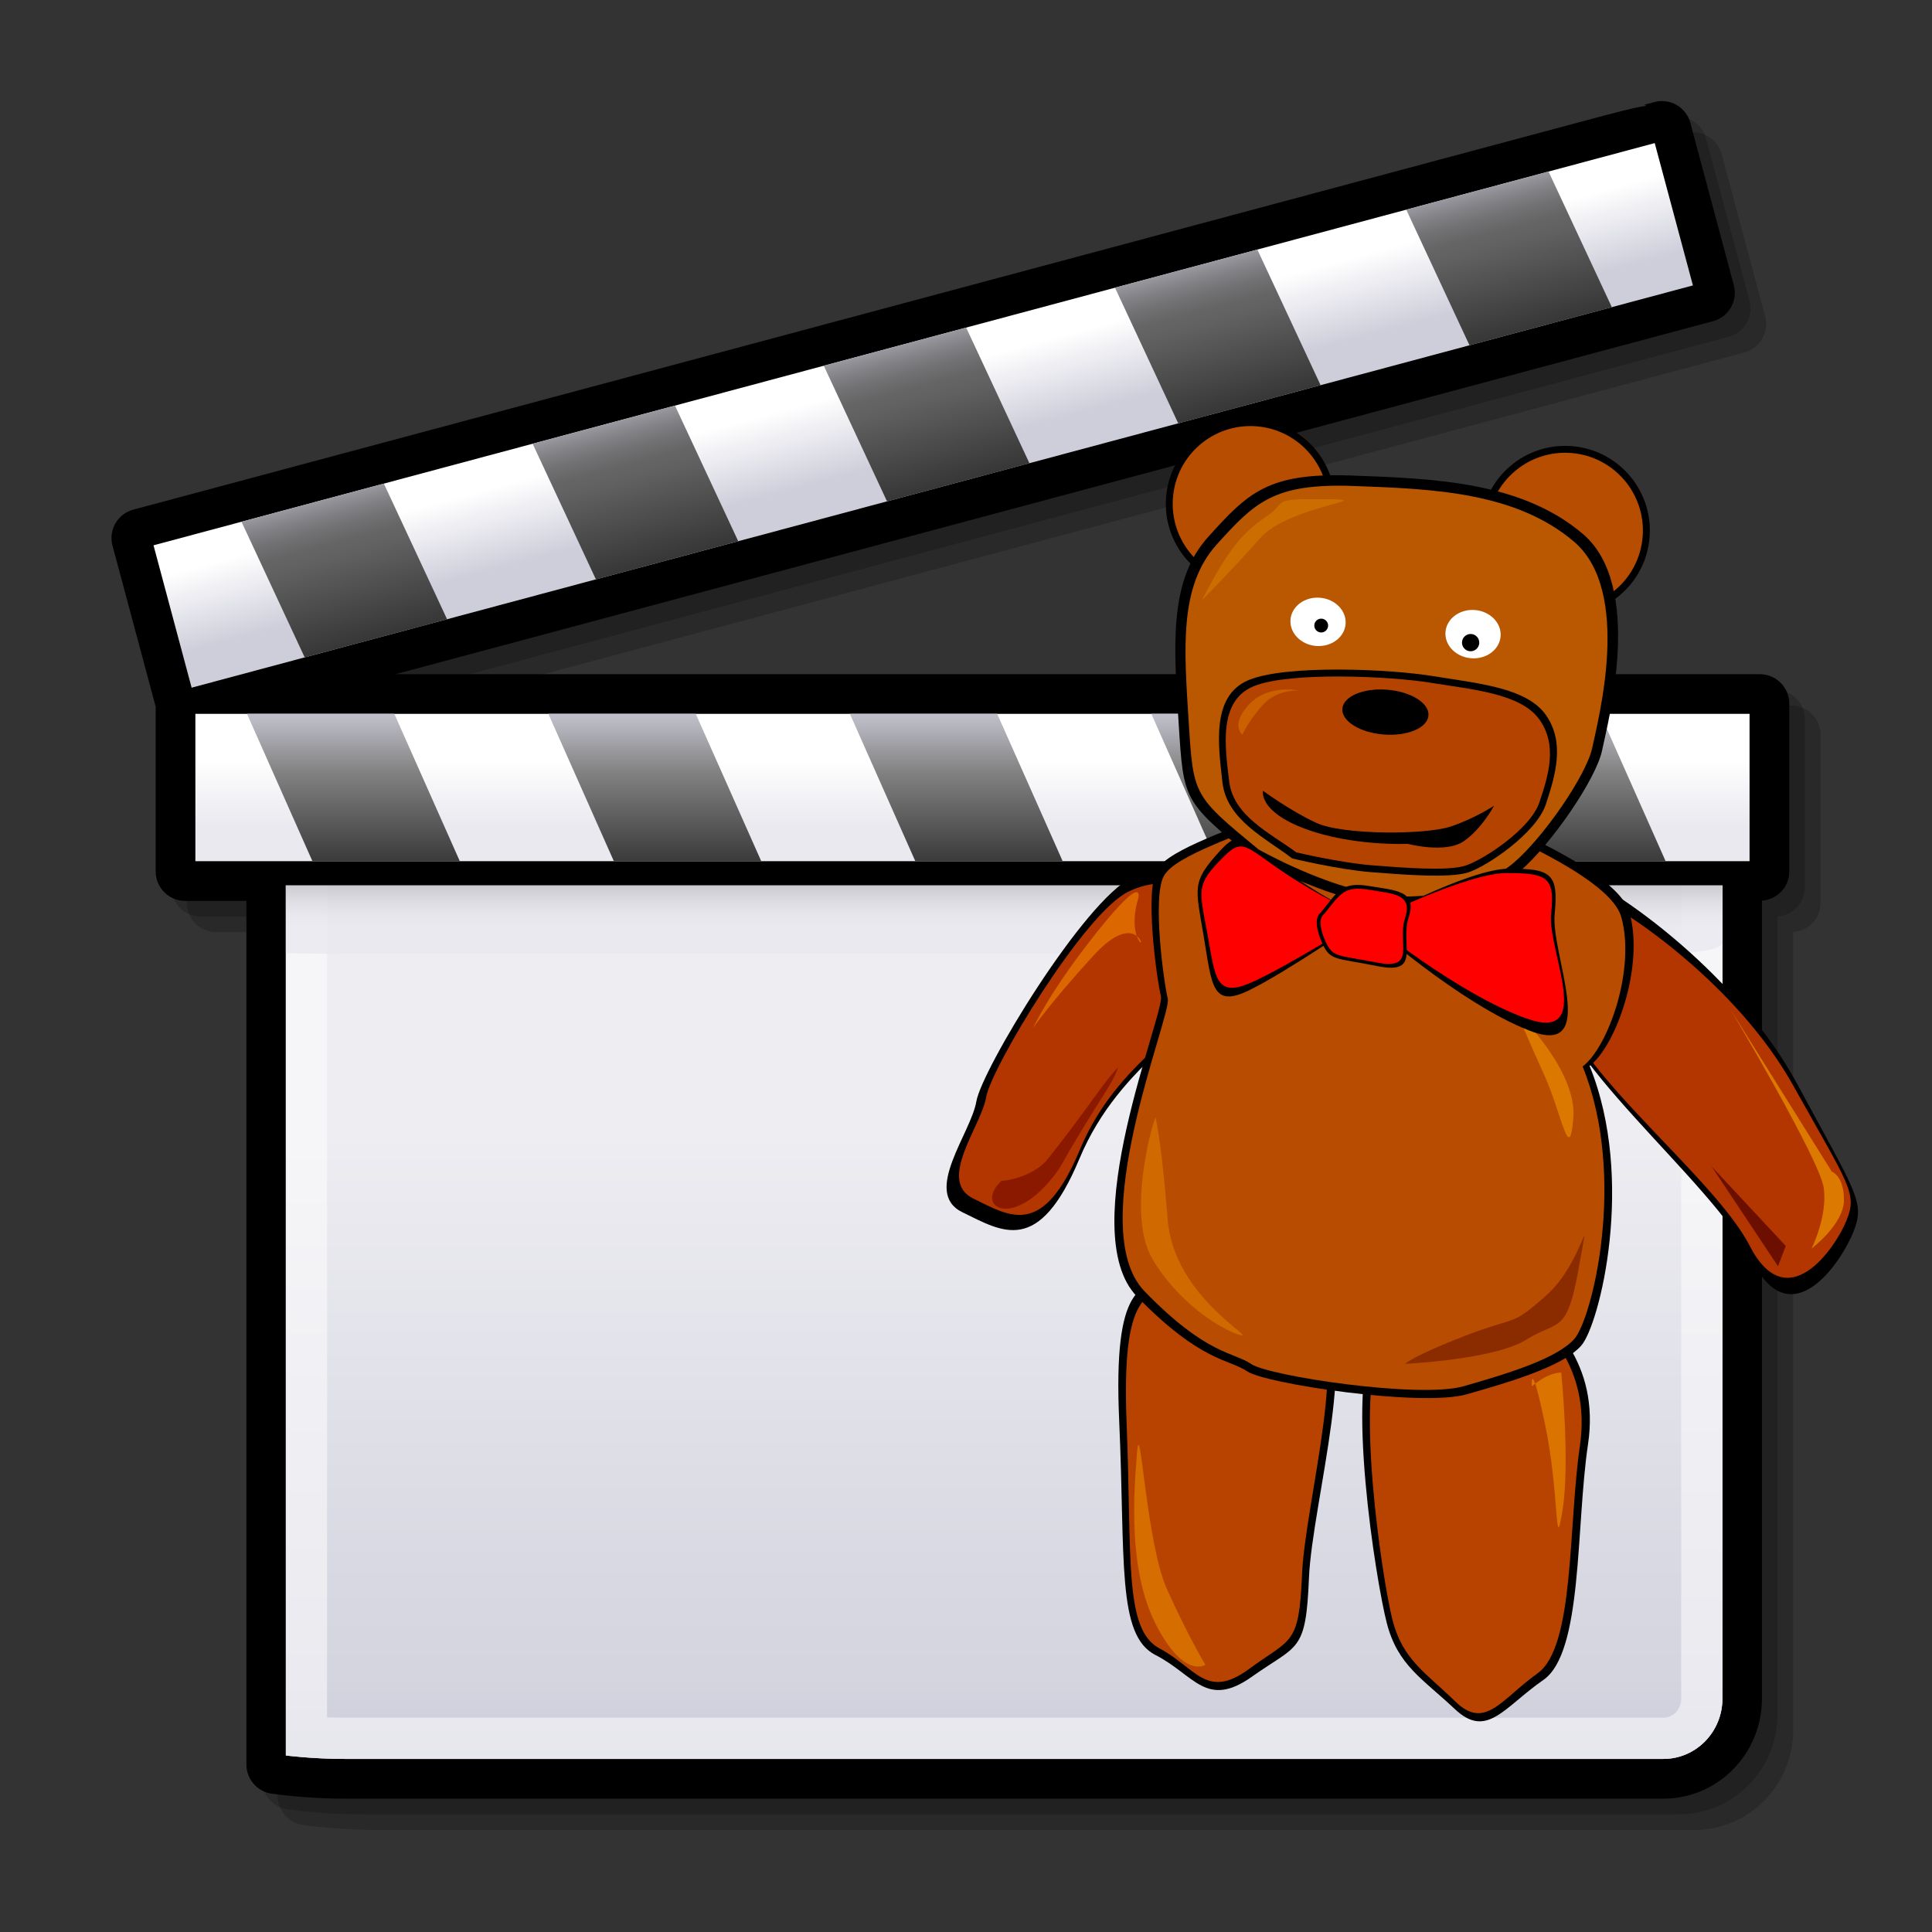 <?xml version="1.0" encoding="UTF-8" standalone="no"?>
<!-- Created with Inkscape (http://www.inkscape.org/) -->
<svg
   xmlns:a="http://ns.adobe.com/AdobeSVGViewerExtensions/3.0/"
   xmlns:svg="http://www.w3.org/2000/svg"
   xmlns="http://www.w3.org/2000/svg"
   xmlns:xlink="http://www.w3.org/1999/xlink"
   version="1.0"
   width="48"
   height="48"
   id="svg6644">
  <rect width="100%" height="100%" fill="#333333" stroke="none"/>
  <defs
     id="defs6646">
    
    
    
    
    
    <linearGradient
   x1="24.948"
   y1="49.257"
   x2="24.948"
   y2="21.948"
   id="XMLID_7_"
   gradientUnits="userSpaceOnUse">
      <stop
   id="stop557"
   style="stop-color:#ffffff;stop-opacity:1"
   offset="0.006" />

      <stop
   id="stop558"
   style="stop-color:#f8f8fa;stop-opacity:1"
   offset="0.045" />

      <stop
   id="stop559"
   style="stop-color:#e4e4ec;stop-opacity:1"
   offset="0.103" />

      <stop
   id="stop560"
   style="stop-color:#c4c4d4;stop-opacity:1"
   offset="0.171" />

      <stop
   id="stop561"
   style="stop-color:#bdbdcf;stop-opacity:1"
   offset="0.185" />

      <stop
   id="stop562"
   style="stop-color:#bebed0;stop-opacity:1"
   offset="0.19" />

      <stop
   id="stop563"
   style="stop-color:#cacad8;stop-opacity:1"
   offset="0.275" />

      <stop
   id="stop564"
   style="stop-color:#cecedb;stop-opacity:1"
   offset="0.359" />

      <stop
   id="stop565"
   style="stop-color:#e9e9ef;stop-opacity:1"
   offset="0.786" />

      <a:midPointStop
   id="midPointStop566"
   style="stop-color:#FFFFFF"
   offset="0.006" />

      <a:midPointStop
   id="midPointStop567"
   style="stop-color:#FFFFFF"
   offset="0.625" />

      <a:midPointStop
   id="midPointStop568"
   style="stop-color:#BDBDCF"
   offset="0.185" />

      <a:midPointStop
   id="midPointStop569"
   style="stop-color:#BDBDCF"
   offset="0.295" />

      <a:midPointStop
   id="midPointStop570"
   style="stop-color:#CECEDB"
   offset="0.359" />

      <a:midPointStop
   id="midPointStop571"
   style="stop-color:#CECEDB"
   offset="0.5" />

      <a:midPointStop
   id="midPointStop572"
   style="stop-color:#E9E9EF"
   offset="0.786" />

    </linearGradient>

    
    
    <linearGradient
   x1="24.947"
   y1="21.048"
   x2="24.947"
   y2="23.1"
   id="XMLID_8_"
   gradientUnits="userSpaceOnUse">
      <stop
   id="stop576"
   style="stop-color:#616161;stop-opacity:1"
   offset="0" />

      <stop
   id="stop577"
   style="stop-color:#88888a;stop-opacity:1"
   offset="0.157" />

      <stop
   id="stop578"
   style="stop-color:#ababae;stop-opacity:1"
   offset="0.326" />

      <stop
   id="stop579"
   style="stop-color:#c6c6ca;stop-opacity:1"
   offset="0.496" />

      <stop
   id="stop580"
   style="stop-color:#d9d9df;stop-opacity:1"
   offset="0.666" />

      <stop
   id="stop581"
   style="stop-color:#e5e5eb;stop-opacity:1"
   offset="0.834" />

      <stop
   id="stop582"
   style="stop-color:#e9e9ef;stop-opacity:1"
   offset="1" />

      <a:midPointStop
   id="midPointStop583"
   style="stop-color:#616161"
   offset="0" />

      <a:midPointStop
   id="midPointStop584"
   style="stop-color:#616161"
   offset="0.295" />

      <a:midPointStop
   id="midPointStop585"
   style="stop-color:#E9E9EF"
   offset="1" />

    </linearGradient>

    
    
    <linearGradient
   x1="24.16"
   y1="18.868"
   x2="24.16"
   y2="20.534"
   id="XMLID_9_"
   gradientUnits="userSpaceOnUse">
      <stop
   id="stop589"
   style="stop-color:#ffffff;stop-opacity:1"
   offset="0" />

      <stop
   id="stop590"
   style="stop-color:#e9e9ef;stop-opacity:1"
   offset="1" />

      <a:midPointStop
   id="midPointStop591"
   style="stop-color:#FFFFFF"
   offset="0" />

      <a:midPointStop
   id="midPointStop592"
   style="stop-color:#FFFFFF"
   offset="0.5" />

      <a:midPointStop
   id="midPointStop593"
   style="stop-color:#E9E9EF"
   offset="1" />

    </linearGradient>

    
    <linearGradient
   x1="311.223"
   y1="17.458"
   x2="311.223"
   y2="23.226"
   id="XMLID_10_"
   gradientUnits="userSpaceOnUse"
   gradientTransform="matrix(1,0,0.268,1,-292.705,0)">
      <stop
   id="stop596"
   style="stop-color:#cecedb;stop-opacity:1"
   offset="0" />

      <stop
   id="stop597"
   style="stop-color:#828282;stop-opacity:1"
   offset="0.298" />

      <stop
   id="stop598"
   style="stop-color:#000000;stop-opacity:1"
   offset="1" />

      <a:midPointStop
   id="midPointStop599"
   style="stop-color:#CECEDB"
   offset="0" />

      <a:midPointStop
   id="midPointStop600"
   style="stop-color:#CECEDB"
   offset="0.5" />

      <a:midPointStop
   id="midPointStop601"
   style="stop-color:#828282"
   offset="0.298" />

      <a:midPointStop
   id="midPointStop602"
   style="stop-color:#828282"
   offset="0.5" />

      <a:midPointStop
   id="midPointStop603"
   style="stop-color:#000000"
   offset="1" />

    </linearGradient>

    
    
    <linearGradient
   x1="22.669"
   y1="9.319"
   x2="23.184"
   y2="11.242"
   id="XMLID_11_"
   gradientUnits="userSpaceOnUse">
      <stop
   id="stop607"
   style="stop-color:#ffffff;stop-opacity:1"
   offset="0" />

      <stop
   id="stop608"
   style="stop-color:#cecedb;stop-opacity:1"
   offset="1" />

      <a:midPointStop
   id="midPointStop609"
   style="stop-color:#FFFFFF"
   offset="0" />

      <a:midPointStop
   id="midPointStop610"
   style="stop-color:#FFFFFF"
   offset="0.5" />

      <a:midPointStop
   id="midPointStop611"
   style="stop-color:#CECEDB"
   offset="1" />

    </linearGradient>

    
    <linearGradient
   x1="22.367"
   y1="7.85"
   x2="24.235"
   y2="14.824"
   id="XMLID_12_"
   gradientUnits="userSpaceOnUse">
      <stop
   id="stop614"
   style="stop-color:#cecedb;stop-opacity:1"
   offset="0" />

      <stop
   id="stop615"
   style="stop-color:#cbcbd7;stop-opacity:1"
   offset="0.005" />

      <stop
   id="stop616"
   style="stop-color:#a5a5ad;stop-opacity:1"
   offset="0.07" />

      <stop
   id="stop617"
   style="stop-color:#87878c;stop-opacity:1"
   offset="0.134" />

      <stop
   id="stop618"
   style="stop-color:#727274;stop-opacity:1"
   offset="0.194" />

      <stop
   id="stop619"
   style="stop-color:#656566;stop-opacity:1"
   offset="0.25" />

      <stop
   id="stop620"
   style="stop-color:#616161;stop-opacity:1"
   offset="0.298" />

      <stop
   id="stop621"
   style="stop-color:#000000;stop-opacity:1"
   offset="1" />

      <a:midPointStop
   id="midPointStop622"
   style="stop-color:#CECEDB"
   offset="0" />

      <a:midPointStop
   id="midPointStop623"
   style="stop-color:#CECEDB"
   offset="0.327" />

      <a:midPointStop
   id="midPointStop624"
   style="stop-color:#616161"
   offset="0.298" />

      <a:midPointStop
   id="midPointStop625"
   style="stop-color:#616161"
   offset="0.5" />

      <a:midPointStop
   id="midPointStop626"
   style="stop-color:#000000"
   offset="1" />

    </linearGradient>

    
    
  <linearGradient
   x1="22.367"
   y1="7.85"
   x2="24.235"
   y2="14.824"
   id="linearGradient6948"
   xlink:href="#XMLID_12_"
   gradientUnits="userSpaceOnUse"
   gradientTransform="translate(351,508.362)" />
<linearGradient
   x1="311.223"
   y1="17.458"
   x2="311.223"
   y2="23.226"
   id="linearGradient6953"
   xlink:href="#XMLID_10_"
   gradientUnits="userSpaceOnUse"
   gradientTransform="matrix(1,0,0.268,1,58.295,508.362)" />
<linearGradient
   x1="24.16"
   y1="18.868"
   x2="24.16"
   y2="20.534"
   id="linearGradient6956"
   xlink:href="#XMLID_9_"
   gradientUnits="userSpaceOnUse"
   gradientTransform="translate(351,508.362)" />
<linearGradient
   x1="24.947"
   y1="21.048"
   x2="24.947"
   y2="23.1"
   id="linearGradient6960"
   xlink:href="#XMLID_8_"
   gradientUnits="userSpaceOnUse"
   gradientTransform="translate(351,508.362)" />
<linearGradient
   x1="24.948"
   y1="49.257"
   x2="24.948"
   y2="21.948"
   id="linearGradient6964"
   xlink:href="#XMLID_7_"
   gradientUnits="userSpaceOnUse"
   gradientTransform="translate(351,508.362)" />
</defs>
  <g
     transform="translate(-351,-508.362)"
     id="layer1">
    <path
       d="M 395.5,525.889 L 395.244,525.889 L 361.604,525.889 L 394.339,517.118 C 394.527,517.067 394.685,516.947 394.782,516.777 C 394.879,516.608 394.905,516.412 394.854,516.223 L 393.774,512.191 C 393.726,512.006 393.6,511.843 393.433,511.747 C 393.264,511.65 393.067,511.624 392.879,511.675 L 392.633,511.742 C 392.633,511.742 392.674,511.763 392.684,511.769 C 392.414,511.803 391.941,511.928 391.02,512.175 L 355.088,521.801 C 354.9,521.851 354.743,521.972 354.645,522.14 C 354.58,522.254 354.546,522.378 354.546,522.505 C 354.546,522.569 354.554,522.633 354.571,522.695 L 355.644,526.697 L 355.644,530.792 C 355.644,531.194 355.971,531.521 356.373,531.521 L 357.897,531.521 L 357.897,552.978 C 357.897,553.344 358.17,553.656 358.533,553.703 L 358.753,553.73 C 358.991,553.759 359.616,553.826 360.346,553.826 L 393.104,553.826 C 394.454,553.826 395.551,552.712 395.551,551.342 L 395.551,531.517 C 395.929,531.49 396.231,531.177 396.231,530.793 L 396.231,526.619 C 396.231,526.217 395.903,525.889 395.5,525.889 z"
       id="path551"
       style="opacity:0.2" />
    <path
       d="M 395.112,525.501 L 394.855,525.501 L 361.215,525.501 L 393.95,516.729 C 394.138,516.679 394.296,516.558 394.393,516.388 C 394.49,516.22 394.516,516.023 394.466,515.834 L 393.386,511.802 C 393.337,511.617 393.213,511.455 393.045,511.358 C 392.876,511.261 392.68,511.235 392.491,511.286 L 392.243,511.352 C 392.243,511.352 392.285,511.373 392.295,511.378 C 392.024,511.413 391.552,511.537 390.631,511.784 L 354.699,521.413 C 354.511,521.463 354.354,521.584 354.256,521.752 C 354.191,521.866 354.158,521.991 354.158,522.117 C 354.158,522.18 354.166,522.244 354.183,522.307 L 355.256,526.31 L 355.256,530.403 C 355.256,530.806 355.584,531.133 355.986,531.133 L 357.51,531.133 L 357.51,552.59 C 357.51,552.956 357.783,553.267 358.146,553.315 L 358.365,553.342 C 358.603,553.371 359.228,553.438 359.958,553.438 L 392.715,553.438 C 394.066,553.438 395.163,552.323 395.163,550.954 L 395.163,531.129 C 395.541,531.102 395.842,530.789 395.842,530.404 L 395.842,526.231 C 395.842,525.828 395.515,525.501 395.112,525.501 z"
       id="path552"
       style="opacity:0.2" />
    <path
       d="M 394.723,525.112 L 394.467,525.112 L 360.826,525.112 L 393.561,516.341 C 393.749,516.29 393.907,516.169 394.004,516 C 394.101,515.831 394.127,515.635 394.076,515.446 L 392.996,511.414 C 392.947,511.228 392.822,511.066 392.655,510.97 C 392.486,510.873 392.29,510.847 392.101,510.898 L 391.853,510.965 C 391.853,510.965 391.895,510.986 391.905,510.991 C 391.634,511.025 391.162,511.15 390.241,511.397 L 354.311,521.024 C 354.123,521.074 353.966,521.195 353.868,521.363 C 353.803,521.477 353.77,521.602 353.77,521.728 C 353.77,521.791 353.778,521.856 353.795,521.918 L 354.868,525.92 L 354.868,530.014 C 354.868,530.416 355.196,530.744 355.598,530.744 L 357.122,530.744 L 357.122,552.202 C 357.122,552.568 357.395,552.879 357.758,552.926 L 357.978,552.954 C 358.216,552.983 358.841,553.049 359.57,553.049 L 392.327,553.049 C 393.678,553.049 394.775,551.935 394.775,550.565 L 394.775,530.739 C 395.153,530.712 395.454,530.4 395.454,530.014 L 395.454,525.841 C 395.453,525.439 395.125,525.112 394.723,525.112 z"
       id="path553" />
    <path
       d="M 359.569,526.999 C 358.434,526.999 357.51,527.939 357.51,529.094 L 357.51,552.202 C 357.51,552.374 357.637,552.518 357.807,552.541 L 358.026,552.569 C 358.269,552.598 358.866,552.66 359.568,552.66 L 392.325,552.66 C 393.461,552.66 394.385,551.72 394.385,550.564 L 394.385,529.094 C 394.385,527.939 393.461,526.999 392.325,526.999 L 359.569,526.999 z"
       id="path554" />
    <path
       d="M 358.102,551.976 C 358.102,551.976 358.759,552.062 359.569,552.062 L 392.326,552.062 C 393.136,552.062 393.793,551.391 393.793,550.564 L 393.793,529.094 C 393.793,528.266 393.136,527.595 392.326,527.595 L 359.569,527.595 C 358.759,527.595 358.102,528.266 358.102,529.094 L 358.102,551.976 z"
       id="path555"
       style="fill:#ffffff" />
    <path
       d="M 358.102,551.976 C 358.102,551.976 358.759,552.062 359.569,552.062 L 392.326,552.062 C 393.136,552.062 393.793,551.391 393.793,550.564 L 393.793,529.094 C 393.793,528.266 393.136,527.595 392.326,527.595 L 359.569,527.595 C 358.759,527.595 358.102,528.266 358.102,529.094 L 358.102,551.976 z"
       id="path573"
       style="opacity:0.8;fill:url(#linearGradient6964)" />
    <path
       d="M 392.326,527.595 L 359.569,527.595 C 358.759,527.595 358.102,528.266 358.102,529.094 L 358.102,551.976 C 358.102,551.976 358.759,552.062 359.569,552.062 L 392.326,552.062 C 393.136,552.062 393.793,551.391 393.793,550.564 L 393.793,529.094 C 393.793,528.266 393.136,527.595 392.326,527.595 z M 392.77,550.564 C 392.77,550.826 392.571,551.038 392.327,551.038 L 359.569,551.038 C 359.412,551.038 359.266,551.034 359.126,551.028 C 359.126,549.287 359.126,529.094 359.126,529.094 C 359.126,528.833 359.325,528.619 359.569,528.619 L 392.326,528.619 C 392.57,528.619 392.769,528.832 392.769,529.094 L 392.769,550.564 L 392.77,550.564 z"
       id="path574"
       style="opacity:0.5;fill:#ffffff" />
    <path
       d="M 358.102,532.044 C 358.102,532.044 358.759,532.06 359.569,532.06 L 392.326,532.06 C 393.136,532.06 393.793,531.937 393.793,531.786 L 393.793,527.869 C 393.793,527.719 393.136,527.596 392.326,527.596 L 359.569,527.596 C 358.759,527.596 358.102,527.719 358.102,527.869 L 358.102,532.044 z"
       id="path586"
       style="opacity:0.8;fill:url(#linearGradient6960)" />
    <path
       d="M 394.467,525.501 L 355.597,525.501 C 355.409,525.501 355.256,525.654 355.256,525.842 L 355.256,530.015 C 355.256,530.203 355.409,530.356 355.597,530.356 L 394.722,530.356 C 394.911,530.356 395.064,530.203 395.064,530.015 L 395.064,525.842 C 395.064,525.654 394.912,525.501 394.722,525.501 L 394.467,525.501 L 394.467,525.501 z"
       id="path587" />
    <rect
       width="38.613"
       height="3.661"
       x="355.854"
       y="526.097"
       id="rect594"
       style="fill:url(#linearGradient6956)" />
    <path
       d="M 358.762,529.758 L 362.424,529.758 L 360.797,526.097 L 357.136,526.097 L 358.762,529.758 M 375.775,526.097 L 372.115,526.097 L 373.741,529.758 L 377.402,529.758 L 375.775,526.097 M 368.286,526.097 L 364.624,526.097 L 366.251,529.758 L 369.913,529.758 L 368.286,526.097 M 390.756,526.097 L 387.093,526.097 L 388.721,529.758 L 392.382,529.758 L 390.756,526.097 M 383.266,526.097 L 379.604,526.097 L 381.231,529.758 L 384.895,529.758 L 383.266,526.097 z"
       id="path604"
       style="fill:url(#linearGradient6953)" />
    <path
       d="M 392.203,511.273 L 391.955,511.34 C 391.956,511.34 391.956,511.34 391.956,511.34 L 354.411,521.4 C 354.323,521.423 354.249,521.481 354.203,521.559 C 354.157,521.637 354.145,521.73 354.169,521.817 L 355.25,525.85 C 355.299,526.032 355.486,526.14 355.668,526.091 L 393.461,515.965 C 393.643,515.916 393.751,515.729 393.701,515.547 L 392.622,511.515 C 392.599,511.428 392.541,511.353 392.463,511.307 C 392.384,511.262 392.291,511.25 392.203,511.273 z"
       id="path605" />
    <polygon
       points="4.761,17.085 42.06,7.091 41.111,3.555 3.814,13.548 4.761,17.085 "
       transform="translate(351,508.362)"
       id="polygon612"
       style="fill:url(#XMLID_11_)" />
    <path
       d="M 358.57,524.695 L 362.108,523.748 L 360.537,520.377 L 357,521.325 L 358.57,524.695 M 375.004,516.501 L 371.467,517.449 L 373.038,520.819 L 376.576,519.871 L 375.004,516.501 M 367.77,518.439 L 364.233,519.387 L 365.805,522.757 L 369.341,521.808 L 367.77,518.439 M 389.473,512.624 L 385.938,513.571 L 387.509,516.941 L 391.046,515.994 L 389.473,512.624 M 382.239,514.563 L 378.701,515.509 L 380.273,518.88 L 383.81,517.932 L 382.239,514.563 z"
       id="path627"
       style="fill:url(#linearGradient6948)" />
    <polyline
       id="_x3C_Slice_x3E_"
       style="fill:none"
       points="0,48 0,0 48,0 48,48 "
       transform="translate(351,508.362)" />
    <g
       transform="matrix(3.8301974e-2,0,0,3.8301974e-2,371.303,514.115)"
       id="g27114">
      <g
         transform="translate(19.316,96.578)"
         id="g14553">
        <path
           d="M 480.482,323.592 C 502.364,333.008 578.31,385.741 616.57,456.718 C 654.831,527.696 660.472,532.787 652.913,552.091 C 645.354,571.395 612.177,621.656 586.72,570.129 C 561.263,518.603 453.085,436.179 457.705,389.92 C 462.325,343.661 480.482,323.592 480.482,323.592 z"
           id="path10446"
           style="fill:#000000;fill-opacity:1;fill-rule:evenodd;stroke:none;stroke-width:1px;stroke-linecap:butt;stroke-linejoin:miter;stroke-opacity:1" />
        <path
           d="M 483.973,334.286 C 504.789,342.999 577.082,391.68 613.611,457.048 C 650.139,522.416 655.513,527.111 648.377,544.846 C 641.241,562.58 609.839,608.722 585.523,561.274 C 561.208,513.825 458.215,437.76 462.492,395.229 C 466.769,352.698 483.973,334.286 483.973,334.286 z"
           id="path8926"
           style="fill:#b33500;fill-opacity:1;fill-rule:evenodd;stroke:none;stroke-width:1px;stroke-linecap:butt;stroke-linejoin:miter;stroke-opacity:1" />
        <path
           d="M 238.957,326.642 C 238.957,326.642 216.577,307.116 185.063,322.307 C 153.549,337.498 87.362,447.123 83.913,467.703 C 80.463,488.283 48.697,526.843 74.839,539.541 C 100.981,552.239 124.323,568.11 150.824,504.738 C 177.325,441.365 232.433,418.676 238.682,394.923 C 244.932,371.17 238.957,326.642 238.957,326.642 z"
           id="path9686"
           style="fill:#000000;fill-opacity:1;fill-rule:evenodd;stroke:none;stroke-width:1px;stroke-linecap:butt;stroke-linejoin:miter;stroke-opacity:1" />
        <path
           d="M 231.572,335.535 C 231.572,335.535 211.209,317.668 182.502,331.608 C 153.795,345.548 93.44,446.016 90.283,464.87 C 87.126,483.724 58.17,519.07 81.963,530.68 C 105.757,542.29 126.997,556.809 151.179,498.739 C 175.36,440.669 225.557,419.842 231.266,398.08 C 236.976,376.317 231.572,335.535 231.572,335.535 z"
           id="path8924"
           style="fill:#b33500;fill-opacity:1;fill-rule:evenodd;stroke:none;stroke-width:1px;stroke-linecap:butt;stroke-linejoin:miter;stroke-opacity:1" />
        <path
           d="M 212.208,580.217 C 191.011,587.568 172.532,584.294 176.58,674.947 C 180.628,765.599 174.918,813.925 200.134,826.766 C 225.349,839.607 232.95,861.89 262.735,840.768 C 292.52,819.646 297.679,825.476 299.665,776.854 C 301.65,728.233 334.978,615.255 304.177,601.97 C 273.375,588.685 212.208,580.217 212.208,580.217 z"
           id="path12728"
           style="fill:#000000;fill-opacity:1;fill-rule:evenodd;stroke:none;stroke-width:1px;stroke-linecap:butt;stroke-linejoin:miter;stroke-opacity:1" />
        <path
           d="M 214.673,585.621 C 195.01,592.741 177.894,589.646 181.398,676.732 C 184.903,763.818 179.48,810.264 202.812,822.532 C 226.145,834.801 233.128,856.189 260.787,835.815 C 288.447,815.44 293.212,821.027 295.184,774.308 C 297.156,727.588 328.349,618.95 299.841,606.271 C 271.333,593.591 214.673,585.621 214.673,585.621 z"
           id="path11206"
           style="fill:#b84300;fill-opacity:1;fill-rule:evenodd;stroke:none;stroke-width:1px;stroke-linecap:butt;stroke-linejoin:miter;stroke-opacity:1" />
        <path
           d="M 437.987,592.93 C 455.398,608.74 488.65,636.628 480.673,690.098 C 472.695,743.569 477.423,825.101 451.744,842.9 C 426.065,860.7 415.084,881.47 394.247,861.782 C 373.41,842.093 357.285,833.599 350.144,805.98 C 343.003,778.362 323.14,652.346 342.395,621.412 C 361.65,590.477 437.987,592.93 437.987,592.93 z"
           id="path11968"
           style="fill:#000000;fill-opacity:1;fill-rule:evenodd;stroke:none;stroke-width:1px;stroke-linecap:butt;stroke-linejoin:miter;stroke-opacity:1" />
        <path
           d="M 435.92,597.974 C 452.077,613.146 482.94,639.902 475.381,691.386 C 467.822,742.871 472.011,821.33 448.076,838.528 C 424.141,855.726 413.871,875.744 394.538,856.848 C 375.204,837.952 360.224,829.819 353.652,803.255 C 347.079,776.691 328.924,655.455 346.917,625.633 C 364.909,595.81 435.92,597.974 435.92,597.974 z"
           id="path11208"
           style="fill:#b84300;fill-opacity:1;fill-rule:evenodd;stroke:none;stroke-width:1px;stroke-linecap:butt;stroke-linejoin:miter;stroke-opacity:1" />
        <path
           d="M 370.273,266.367 C 370.273,266.367 303.892,266.448 277.809,278.644 C 251.726,290.839 209.459,303.534 201.203,317.145 C 192.947,330.756 200.924,388.454 203.646,399.369 C 206.367,410.285 146.7,551.777 188.173,594.301 C 229.645,636.825 247.753,634.696 259.67,642.775 C 271.586,650.854 372.636,666.008 402.003,657.639 C 431.37,649.271 464.442,639.413 476.264,626.085 C 488.085,612.757 511.725,518.337 481.698,444.622 C 498.867,431.719 517.349,379.688 507.542,345.027 C 497.736,310.367 370.273,266.367 370.273,266.367 z"
           id="path8164"
           style="fill:#000000;fill-opacity:1;fill-rule:evenodd;stroke:none;stroke-width:1px;stroke-linecap:butt;stroke-linejoin:miter;stroke-opacity:1" />
        <path
           d="M 369.431,271.509 C 369.431,271.509 305.185,271.618 279.936,283.503 C 254.686,295.388 213.772,307.765 205.775,321.02 C 197.779,334.274 205.473,390.442 208.102,401.068 C 210.731,411.693 152.919,549.469 193.038,590.848 C 233.158,632.228 250.684,630.147 262.214,638.007 C 273.743,645.867 371.536,660.574 399.962,652.413 C 428.388,644.252 460.402,634.64 471.849,621.66 C 483.297,608.679 506.219,516.747 477.191,444.996 C 493.814,432.427 511.725,381.764 502.25,348.025 C 492.775,314.286 369.431,271.509 369.431,271.509 z"
           id="path7404"
           style="fill:#b84c00;fill-opacity:1;fill-rule:evenodd;stroke:none;stroke-width:1px;stroke-linecap:butt;stroke-linejoin:miter;stroke-opacity:1" />
        <path
           d="M 200.147,477.932 C 196.91,485.57 181.883,542.27 198.113,569.874 C 214.342,597.477 241.862,615.45 254.73,619.103 C 267.597,622.756 211.935,594.654 208.033,544.346 C 204.132,494.037 200.147,477.932 200.147,477.932 z"
           id="path13517"
           style="fill:#fea600;fill-opacity:0.335;fill-rule:evenodd;stroke:none;stroke-width:1px;stroke-linecap:butt;stroke-linejoin:miter;stroke-opacity:1" />
        <path
           d="M 434.505,409.694 C 434.505,409.694 473.648,447.011 471.157,478.391 C 468.666,509.772 463.519,475.154 452.312,450.58 C 441.105,426.007 434.505,409.694 434.505,409.694 z"
           id="path14277"
           style="fill:#fea600;fill-opacity:0.492;fill-rule:evenodd;stroke:none;stroke-width:1px;stroke-linecap:butt;stroke-linejoin:miter;stroke-opacity:1" />
        <path
           d="M 232.479,833.121 C 232.479,833.121 218.574,842.544 200.352,806.887 C 182.13,771.231 186.074,721.546 188.149,695.395 C 190.225,669.245 194.043,753.756 207.45,783.767 C 220.857,813.778 232.479,833.121 232.479,833.121 z"
           id="path14281"
           style="fill:#fea600;fill-opacity:0.422;fill-rule:evenodd;stroke:none;stroke-width:1px;stroke-linecap:butt;stroke-linejoin:miter;stroke-opacity:1" />
        <path
           d="M 444.174,652.561 C 455.465,642.931 463.31,643.554 463.31,643.554 C 463.31,643.554 469.204,701.915 464.098,733.088 C 458.992,764.261 462.313,722.42 452.767,676.927 C 443.22,631.433 444.174,652.561 444.174,652.561 z"
           id="path14283"
           style="fill:#fea600;fill-opacity:0.492;fill-rule:evenodd;stroke:none;stroke-width:1px;stroke-linecap:butt;stroke-linejoin:miter;stroke-opacity:1" />
        <g
           transform="matrix(0.782,6.204195e-2,-6.204195e-2,0.782,93.564,-90.303)"
           id="g7386">
          <path
             d="M 322.857,208.076 C 322.868,243.588 294.083,272.382 258.571,272.382 C 223.06,272.382 194.275,243.588 194.286,208.076 C 194.275,172.565 223.06,143.771 258.571,143.771 C 294.083,143.771 322.868,172.565 322.857,208.076 L 322.857,208.076 z"
             transform="matrix(1.089,0,0,1.089,-50.698,-27.067)"
             id="path5856"
             style="fill:#000000;fill-opacity:1;fill-rule:evenodd;stroke:none;stroke-width:2.2;stroke-linejoin:round;stroke-miterlimit:4;stroke-opacity:0.805" />
          <path
             d="M 322.857,208.076 C 322.868,243.588 294.083,272.382 258.571,272.382 C 223.06,272.382 194.275,243.588 194.286,208.076 C 194.275,172.565 223.06,143.771 258.571,143.771 C 294.083,143.771 322.868,172.565 322.857,208.076 L 322.857,208.076 z"
             transform="translate(-27.714,-8.571)"
             id="path5096"
             style="fill:#b64d00;fill-opacity:1;fill-rule:evenodd;stroke:none;stroke-width:2.2;stroke-linejoin:round;stroke-miterlimit:4;stroke-opacity:0.805" />
          <path
             d="M 322.857,208.076 C 322.868,243.588 294.083,272.382 258.571,272.382 C 223.06,272.382 194.275,243.588 194.286,208.076 C 194.275,172.565 223.06,143.771 258.571,143.771 C 294.083,143.771 322.868,172.565 322.857,208.076 L 322.857,208.076 z"
             transform="matrix(1.089,0,0,1.089,210.444,-25.639)"
             id="path6616"
             style="fill:#000000;fill-opacity:1;fill-rule:evenodd;stroke:none;stroke-width:2.2;stroke-linejoin:round;stroke-miterlimit:4;stroke-opacity:0.805" />
          <path
             d="M 322.857,208.076 C 322.868,243.588 294.083,272.382 258.571,272.382 C 223.06,272.382 194.275,243.588 194.286,208.076 C 194.275,172.565 223.06,143.771 258.571,143.771 C 294.083,143.771 322.868,172.565 322.857,208.076 L 322.857,208.076 z"
             transform="translate(233.429,-7.143)"
             id="path6618"
             style="fill:#b64d00;fill-opacity:1;fill-rule:evenodd;stroke:none;stroke-width:2.2;stroke-linejoin:round;stroke-miterlimit:4;stroke-opacity:0.805" />
          <path
             d="M 255.064,490.852 C 195.112,448.817 195.112,448.817 186.119,385.764 C 177.126,322.711 168.134,268.666 198.109,229.633 C 228.085,190.6 243.073,172.585 312.018,169.583 C 380.963,166.58 452.905,163.578 506.862,202.61 C 560.819,241.643 539.835,355.739 536.838,379.759 C 533.84,403.779 500.867,460.827 476.886,484.847 C 452.905,508.867 401.946,526.882 353.984,520.877 C 306.023,514.872 255.064,490.852 255.064,490.852 z"
             id="path2055"
             style="fill:#000000;fill-opacity:1;fill-rule:evenodd;stroke:none;stroke-width:1px;stroke-linecap:butt;stroke-linejoin:miter;stroke-opacity:1" />
          <path
             d="M 260,483.791 C 202.857,443.791 202.857,443.791 194.286,383.791 C 185.714,323.791 177.143,272.362 205.714,235.219 C 234.286,198.076 248.571,180.934 314.286,178.076 C 380,175.219 448.571,172.362 500,209.505 C 551.429,246.648 531.429,355.219 528.571,378.076 C 525.714,400.934 494.286,455.219 471.429,478.076 C 448.571,500.934 400,518.076 354.286,512.362 C 308.571,506.648 260,483.791 260,483.791 z"
             id="path1291"
             style="fill:#b95800;fill-opacity:1;fill-rule:evenodd;stroke:none;stroke-width:1px;stroke-linecap:butt;stroke-linejoin:miter;stroke-opacity:1" />
          <path
             d="M 288.514,489.084 C 264.684,473.747 231.919,461.478 225.961,430.803 C 220.004,400.129 211.068,360.253 240.855,344.915 C 270.642,329.578 357.023,326.511 392.767,329.578 C 428.512,332.646 470.213,332.646 488.085,354.118 C 505.957,375.59 500,403.197 494.043,427.736 C 488.085,452.275 449.362,482.95 434.469,489.084 C 419.576,495.219 380.853,495.219 354.045,495.219 C 327.236,495.219 288.514,489.084 288.514,489.084 z"
             id="path3574"
             style="fill:#000000;fill-opacity:1;fill-rule:evenodd;stroke:none;stroke-width:1px;stroke-linecap:butt;stroke-linejoin:miter;stroke-opacity:1" />
          <path
             d="M 291.429,483.791 C 268.571,469.505 237.143,458.076 231.429,429.505 C 225.714,400.934 217.143,363.791 245.714,349.505 C 274.286,335.219 357.143,332.362 391.429,335.219 C 425.714,338.076 465.714,338.076 482.857,358.076 C 500,378.076 494.286,403.791 488.571,426.648 C 482.857,449.505 445.714,478.076 431.429,483.791 C 417.143,489.505 380,489.505 354.286,489.505 C 328.571,489.505 291.429,483.791 291.429,483.791 z"
             id="path1293"
             style="fill:#b54300;fill-opacity:1;fill-rule:evenodd;stroke:none;stroke-width:1px;stroke-linecap:butt;stroke-linejoin:miter;stroke-opacity:1" />
          <path
             d="M 317.143,292.362 C 317.143,303.408 306.909,312.362 294.286,312.362 C 281.662,312.362 271.429,303.408 271.429,292.362 C 271.429,281.316 281.662,272.362 294.286,272.362 C 306.909,272.362 317.143,281.316 317.143,292.362 z"
             id="path4334"
             style="fill:#ffffff;fill-opacity:1;fill-rule:evenodd;stroke:none;stroke-width:2.2;stroke-linejoin:round;stroke-miterlimit:4;stroke-opacity:0.805" />
          <path
             d="M 317.143,292.362 C 317.143,303.408 306.909,312.362 294.286,312.362 C 281.662,312.362 271.429,303.408 271.429,292.362 C 271.429,281.316 281.662,272.362 294.286,272.362 C 306.909,272.362 317.143,281.316 317.143,292.362 z"
             transform="translate(128.571,0)"
             id="path5094"
             style="fill:#ffffff;fill-opacity:1;fill-rule:evenodd;stroke:none;stroke-width:2.2;stroke-linejoin:round;stroke-miterlimit:4;stroke-opacity:0.805" />
          <path
             d="M 391.429,362.362 C 391.435,372.621 375.443,380.94 355.714,380.94 C 335.985,380.94 319.993,372.621 320,362.362 C 319.993,352.103 335.985,343.785 355.714,343.785 C 375.443,343.785 391.435,352.103 391.429,362.362 z"
             id="path6620"
             style="fill:#000000;fill-opacity:1;fill-rule:evenodd;stroke:none;stroke-width:2.2;stroke-linejoin:round;stroke-miterlimit:4;stroke-opacity:0.805" />
          <path
             d="M 302.857,295.219 C 302.859,298.376 300.3,300.937 297.143,300.937 C 293.986,300.937 291.427,298.376 291.429,295.219 C 291.427,292.062 293.986,289.502 297.143,289.502 C 300.3,289.502 302.859,292.062 302.857,295.219 z"
             id="path6622"
             style="fill:#000000;fill-opacity:1;fill-rule:evenodd;stroke:none;stroke-width:2.2;stroke-linejoin:round;stroke-miterlimit:4;stroke-opacity:0.805" />
          <path
             d="M 428.571,299.505 C 428.571,303.45 425.373,306.648 421.429,306.648 C 417.484,306.648 414.286,303.45 414.286,299.505 C 414.286,295.56 417.484,292.362 421.429,292.362 C 425.373,292.362 428.571,295.56 428.571,299.505 z"
             id="path6624"
             style="fill:#000000;fill-opacity:1;fill-rule:evenodd;stroke:none;stroke-width:2.2;stroke-linejoin:round;stroke-miterlimit:4;stroke-opacity:0.805" />
          <path
             d="M 260,435.219 C 260,435.219 257.143,452.362 297.143,463.791 C 337.143,475.219 382.857,469.505 382.857,469.505 C 382.857,469.505 414.286,475.219 428.571,463.791 C 442.857,452.362 451.429,432.362 451.429,432.362 C 451.429,432.362 437.143,443.791 417.143,452.362 C 397.143,460.934 328.571,466.648 305.714,458.076 C 282.857,449.505 260,435.219 260,435.219 z"
             id="path6626"
             style="fill:#000000;fill-opacity:1;fill-rule:evenodd;stroke:none;stroke-width:1px;stroke-linecap:butt;stroke-linejoin:miter;stroke-opacity:1" />
        </g>
        <path
           d="M 230.314,142.451 C 247.294,109.352 256.757,98.621 271.926,88.343 C 287.094,78.064 272.832,76.932 310.142,77.023 C 347.452,77.114 286.868,80.917 267.941,102.379 C 249.014,123.841 230.314,142.451 230.314,142.451 z"
           id="path14279"
           style="fill:#fea600;fill-opacity:0.281;fill-rule:evenodd;stroke:none;stroke-width:1px;stroke-linecap:butt;stroke-linejoin:miter;stroke-opacity:1" />
        <path
           d="M 256.462,229.819 C 256.462,229.819 248.357,223.434 260.899,210.077 C 273.442,196.72 293.183,201.157 293.183,201.157 C 293.183,201.157 278.92,200.025 269.457,210.756 C 259.993,221.487 256.462,229.819 256.462,229.819 z"
           id="path14285"
           style="fill:#fea600;fill-opacity:0.292;fill-rule:evenodd;stroke:none;stroke-width:1px;stroke-linecap:butt;stroke-linejoin:miter;stroke-opacity:1" />
        <path
           d="M 573.248,408.286 L 638.829,513.217 C 638.829,513.217 646.699,515.84 646.699,531.58 C 646.699,547.319 625.713,563.059 625.713,563.059 C 625.713,563.059 636.206,542.073 633.583,523.71 C 630.96,505.347 573.248,408.286 573.248,408.286 z"
           id="path14321"
           style="fill:#ffb100;fill-opacity:0.546;fill-rule:evenodd;stroke:none;stroke-width:1px;stroke-linecap:butt;stroke-linejoin:miter;stroke-opacity:1" />
        <path
           d="M 603.928,574.598 L 608.942,561.391 L 560.801,509.77 L 603.928,574.598 z"
           id="path14323"
           style="fill:#500000;fill-opacity:0.708;fill-rule:evenodd;stroke:none;stroke-width:1px;stroke-linecap:butt;stroke-linejoin:miter;stroke-opacity:1" />
        <path
           d="M 120.67,420.156 C 120.67,420.156 131.163,396.547 162.642,357.198 C 194.121,317.849 188.875,336.212 188.875,336.212 C 188.875,336.212 183.628,351.951 188.875,362.444 C 194.121,372.937 188.875,341.458 160.019,372.937 C 131.163,404.417 120.67,420.156 120.67,420.156 z"
           id="path14325"
           style="fill:#ff9600;fill-opacity:0.524;fill-rule:evenodd;stroke:none;stroke-width:1px;stroke-linecap:butt;stroke-linejoin:miter;stroke-opacity:1" />
        <path
           d="M 362.01,637.887 C 362.01,637.887 419.722,635.264 440.708,622.147 C 461.694,609.031 466.941,619.524 474.81,574.929 C 482.68,530.333 477.434,572.305 453.824,593.291 C 430.215,614.277 435.461,606.408 401.359,619.524 C 367.257,632.64 362.01,637.887 362.01,637.887 z"
           id="path14403"
           style="fill:#500000;fill-opacity:0.438;fill-rule:evenodd;stroke:none;stroke-width:1px;stroke-linecap:butt;stroke-linejoin:miter;stroke-opacity:1" />
        <g
           transform="translate(482.645,62.351)"
           id="g14416">
          <path
             d="M -229.27,235.114 C -232.66,235.16 -235.846,237.519 -240.534,242.632 C -259.283,263.082 -256.612,266.006 -251.255,298.143 C -245.898,330.28 -245.91,344.911 -221.804,333.225 C -197.698,321.539 -146.789,286.484 -146.789,286.484 C -207.054,255.808 -219.1,234.977 -229.27,235.114 z M -53.044,254.326 C -79.829,254.326 -144.109,289.407 -144.109,289.407 C -144.109,289.407 -85.177,341.972 -39.643,359.502 C 5.891,377.031 -26.272,309.854 -23.593,283.56 C -20.915,257.266 -26.259,254.326 -53.044,254.326 z"
             id="path14414"
             style="fill:#000000;fill-opacity:1;fill-rule:evenodd;stroke:none;stroke-width:1px;stroke-linecap:butt;stroke-linejoin:miter;stroke-opacity:1" />
          <path
             d="M -227.33,239.92 C -230.65,239.961 -233.77,242.08 -238.361,246.67 C -256.724,265.033 -254.107,267.658 -248.861,296.514 C -243.614,325.37 -243.626,338.507 -220.017,328.014 C -196.408,317.521 -146.548,286.045 -146.548,286.045 C -205.572,258.501 -217.369,239.797 -227.33,239.92 z M -54.736,257.17 C -80.969,257.17 -143.923,288.67 -143.923,288.67 C -143.923,288.67 -86.206,335.868 -41.611,351.608 C 2.985,367.347 -28.515,307.03 -25.892,283.42 C -23.269,259.811 -28.503,257.17 -54.736,257.17 z"
             id="path14405"
             style="fill:#ff0000;fill-opacity:1;fill-rule:evenodd;stroke:none;stroke-width:1px;stroke-linecap:butt;stroke-linejoin:miter;stroke-opacity:1" />
          <path
             d="M -175.378,282.922 C -163.957,268.475 -161.101,262.696 -143.97,265.586 C -126.838,268.475 -112.562,268.475 -118.272,285.812 C -123.983,303.148 -109.707,323.374 -138.259,317.595 C -166.812,311.817 -169.667,314.706 -175.378,300.259 C -181.088,285.812 -175.378,282.922 -175.378,282.922 z"
             id="path14411"
             style="fill:#000000;fill-opacity:1;fill-rule:evenodd;stroke:none;stroke-width:1px;stroke-linecap:butt;stroke-linejoin:miter;stroke-opacity:1" />
          <path
             d="M -173.109,283.734 C -162.616,270.618 -159.993,265.371 -144.253,267.994 C -128.513,270.618 -115.397,270.618 -120.644,286.357 C -125.89,302.097 -112.774,320.46 -139.006,315.213 C -165.239,309.967 -167.862,312.59 -173.109,299.474 C -178.355,286.357 -173.109,283.734 -173.109,283.734 z"
             id="path14409"
             style="fill:#ff0000;fill-opacity:1;fill-rule:evenodd;stroke:none;stroke-width:1px;stroke-linecap:butt;stroke-linejoin:miter;stroke-opacity:1" />
        </g>
        <path
           d="M 175.867,445.681 C 171.965,457.388 161.193,469.477 137.9,510.926 C 109.243,552.375 81.722,536.647 100.147,519.229 C 110.278,518.395 122.586,513.823 129.664,505.773 C 156.254,472.358 167.574,453.486 175.867,445.681 z"
           id="path14422"
           style="fill:#660000;fill-opacity:0.524;fill-rule:evenodd;stroke:none;stroke-width:1px;stroke-linecap:butt;stroke-linejoin:miter;stroke-opacity:1" />
      </g>
    </g>
  </g>
</svg>

